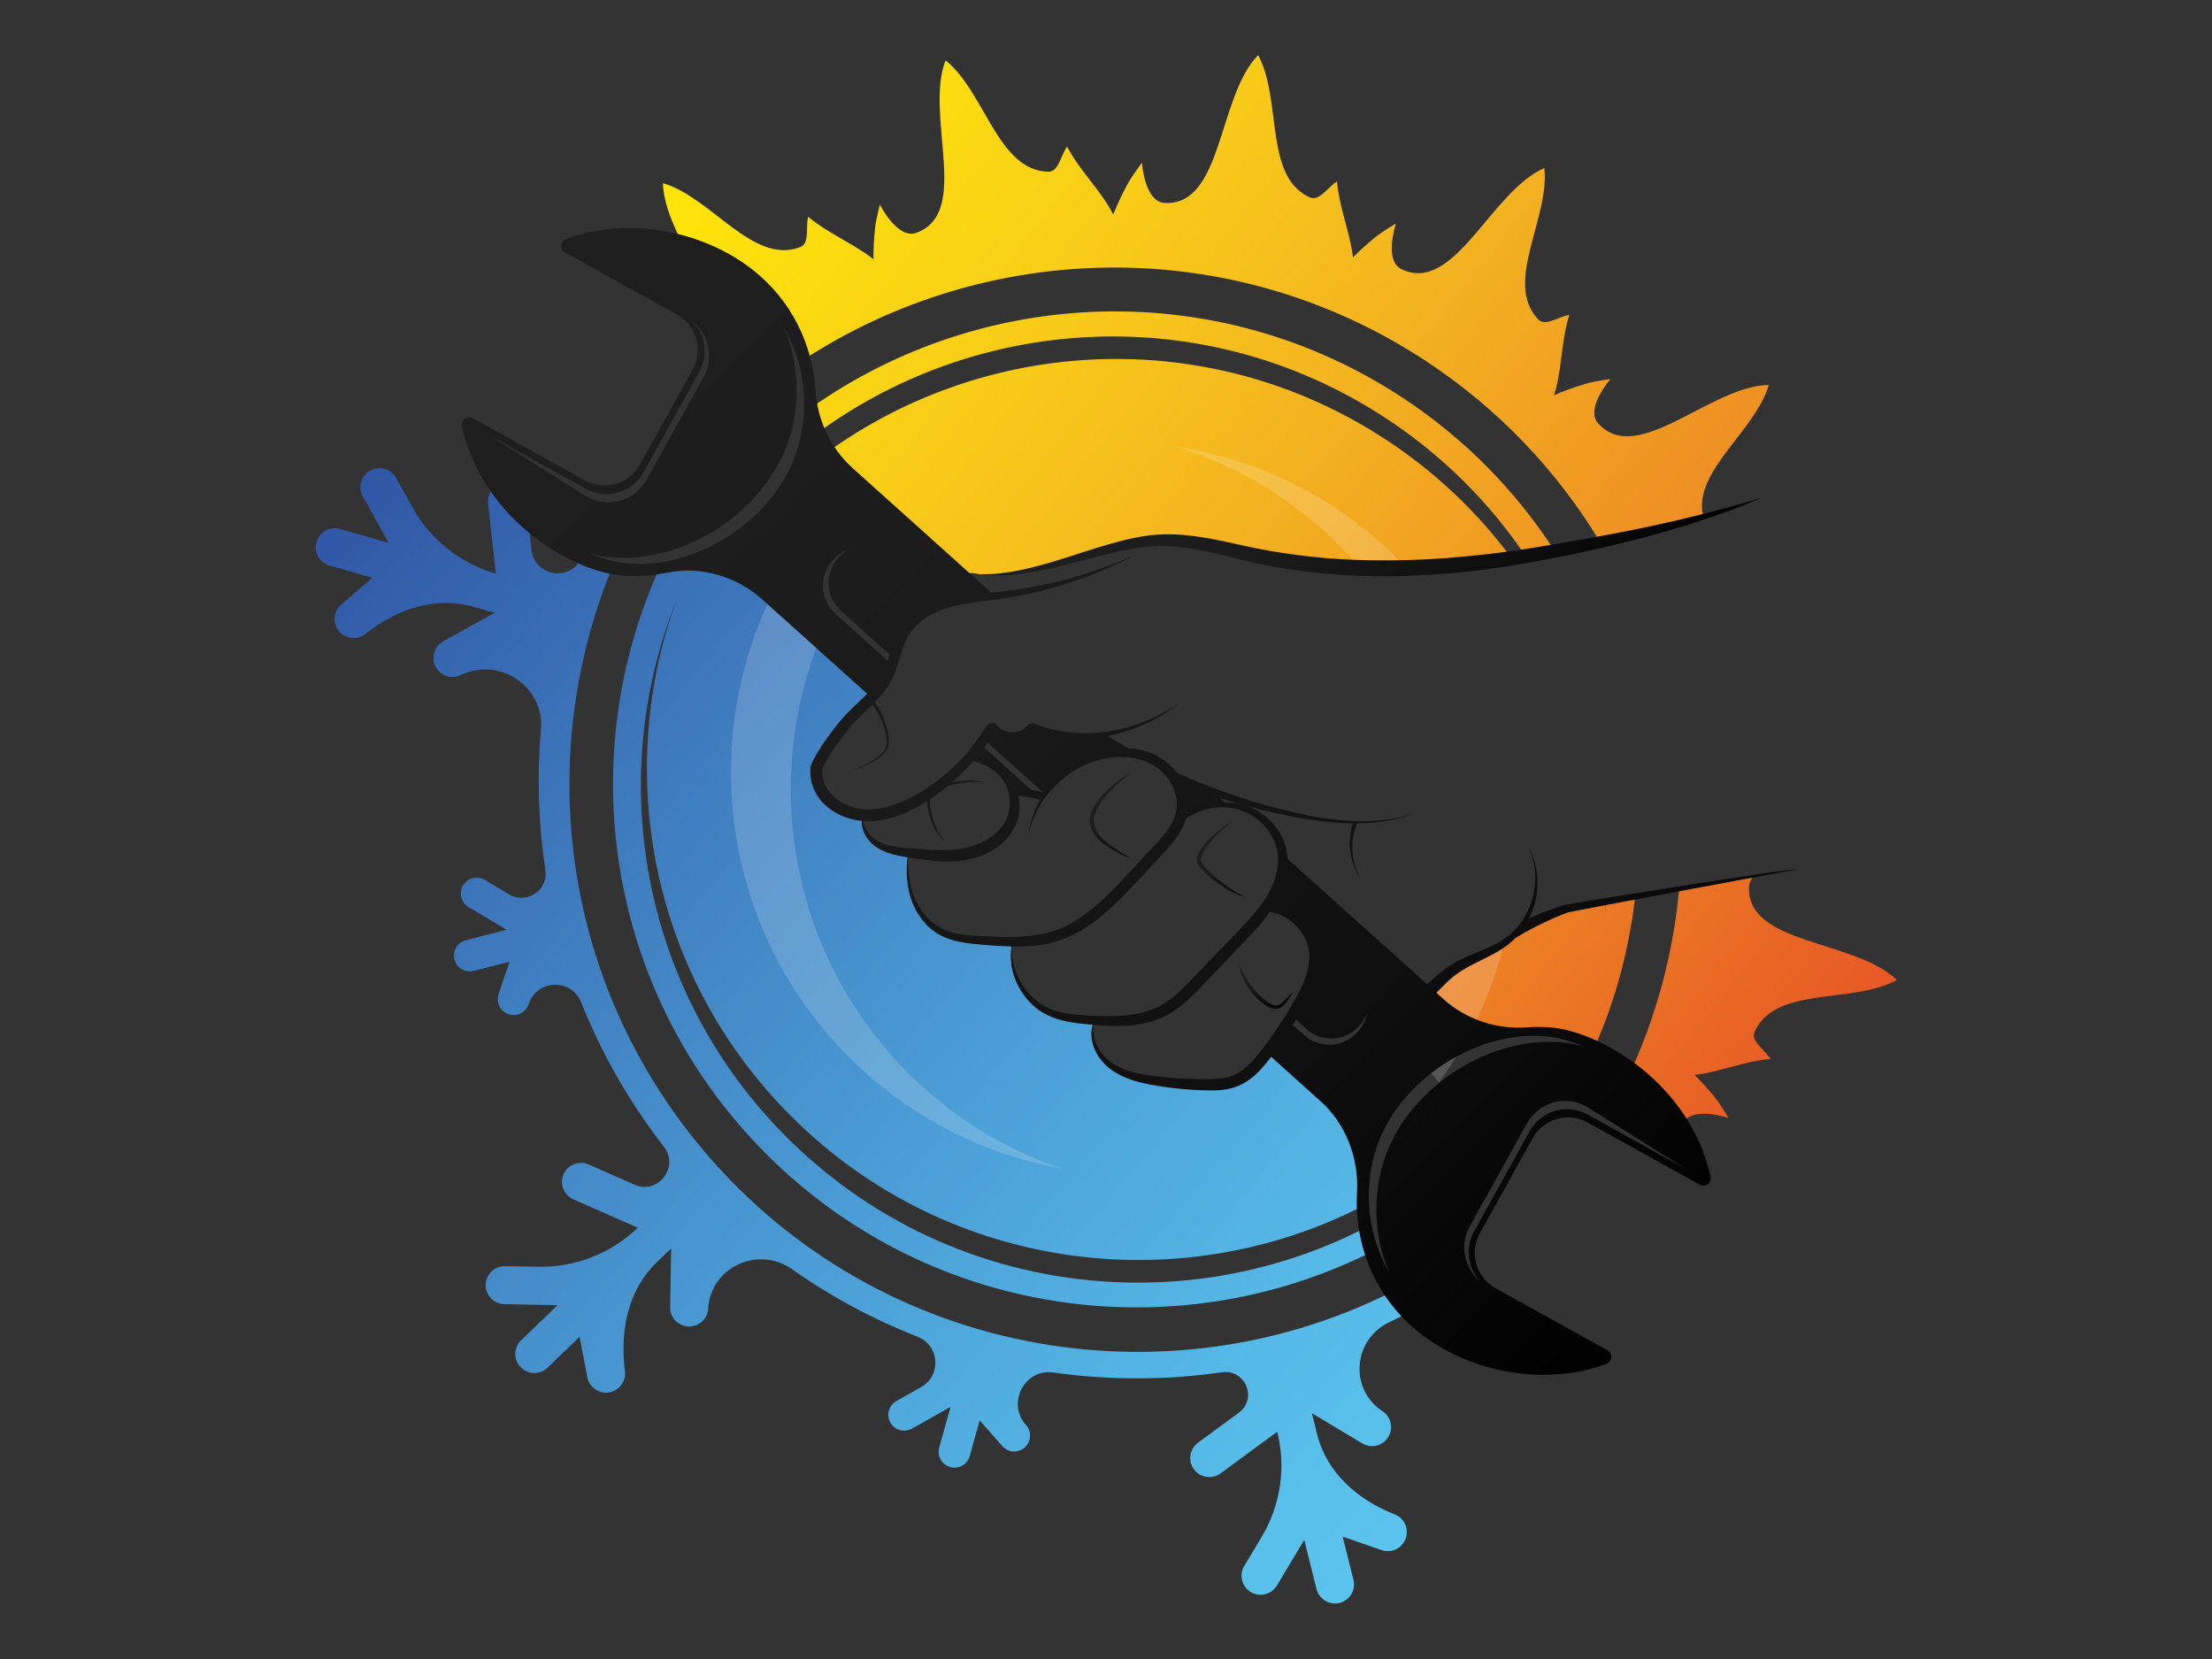 <?xml version="1.0" encoding="utf-8"?>
<!-- Generator: Adobe Illustrator 26.2.1, SVG Export Plug-In . SVG Version: 6.00 Build 0)  -->
<svg version="1.1" id="Layer_1" xmlns="http://www.w3.org/2000/svg" xmlns:xlink="http://www.w3.org/1999/xlink" x="0px" y="0px"
	 viewBox="0 0 800 600" style="enable-background:new 0 0 800 600;" xml:space="preserve">
<rect x="0" y="0" width="800" height="600" fill="#333333" stroke="none"/>
<style type="text/css">
	.st0{fill:url(#SVGID_1_);}
	.st1{fill:url(#SVGID_00000012445169054836030570000004360446000228900760_);}
	.st2{fill:url(#SVGID_00000173131509541101404170000007239655101383946939_);}
	.st3{fill:url(#SVGID_00000032621051099124425870000007384737995132115588_);}
	.st4{fill:url(#SVGID_00000125566221753253567880000017951063548136404870_);}
	.st5{opacity:0.17;fill:#FFFFFF;}
	.st6{fill:url(#SVGID_00000015356181217799136070000005400292294275930047_);}
	.st7{fill:url(#SVGID_00000025400751412075304920000006411414517645149854_);}
	.st8{opacity:0.17;}
	.st9{fill:#FFFFFF;}
	.st10{fill:none;}
	.st11{fill:url(#SVGID_00000138542451800448641320000007591313107884374149_);}
	.st12{fill:url(#SVGID_00000166673904175259803460000016128290169994558873_);}
	.st13{fill:url(#SVGID_00000052079353216088728080000016374154354952167847_);}
	.st14{fill:url(#SVGID_00000163033498270257653170000013348163373802116483_);}
	.st15{fill:url(#SVGID_00000056385400964781805740000001414302838670892221_);}
</style>
<g>
	<g>
		<g>
			
				<linearGradient id="SVGID_1_" gradientUnits="userSpaceOnUse" x1="38.289" y1="139.481" x2="669.195" y2="139.481" gradientTransform="matrix(0.779 0.627 -0.627 0.779 323.135 -163.358)">
				<stop  offset="0" style="stop-color:#FEEA02"/>
				<stop  offset="0.091" style="stop-color:#FDE309"/>
				<stop  offset="0.238" style="stop-color:#F9D215"/>
				<stop  offset="0.424" style="stop-color:#F4B61F"/>
				<stop  offset="0.641" style="stop-color:#EE8F23"/>
				<stop  offset="0.881" style="stop-color:#E85D25"/>
				<stop  offset="1" style="stop-color:#E53825"/>
			</linearGradient>
			<path class="st0" d="M608.63,188c2.21-0.62,4.65-1.33,7.19-1.96c-3.08-15.96,19.03-30.22,23.91-46.83
				c-21.24,0.36-47.51,29.69-61.73,13.91c-4.88-5.42,4.45-16.03,4.45-16.03s-5.34,0.63-9.13,1.77c-3.76,1.13-7.59,2.47-11.31,4.07
				c0.28-0.85,0.55-1.7,0.77-2.55c2.18-8.71,2.05-17.92,4.78-26.48c-3.75,0.53-8.65,4.34-11.26,1.59
				c-12.62-13.28,4.24-36.51,2.23-54.72c-19.46,8.51-32.41,45.69-51.61,36.61c-6.59-3.12-2.06-16.51-2.06-16.51
				s-4.69,2.64-7.74,5.14c-2.68,2.19-5.31,4.58-7.83,7.1c-0.04-0.38-0.06-0.78-0.11-1.16c-1.29-8.89-4.91-17.36-5.64-26.31
				c-3.27,1.92-6.35,7.3-9.81,5.75c-16.72-7.49-9.95-35.38-18.72-51.47c-14.77,15.26-12.63,54.58-33.84,53.47
				C413.9,73,413,58.89,413,58.89s-3.33,4.22-5.21,7.7c-1.89,3.49-3.67,7.19-5.18,11c-0.42-0.84-0.86-1.68-1.33-2.47
				c-4.61-7.7-11.22-14.12-15.34-22.1c-2.28,3.03-3.05,9.18-6.84,9.09c-18.32-0.47-22.82-28.81-37.12-40.28
				c-7.74,19.78,9.39,55.23-10.61,62.38c-6.87,2.45-13.13-10.21-13.13-10.21s-1.45,5.18-1.84,9.11c-0.35,3.49-0.52,7.09-0.51,10.7
				c-0.34-0.27-0.67-0.57-1.01-0.83c-7.2-5.37-15.75-8.8-22.6-14.61c-0.96,3.67,0.67,9.65-2.87,11
				c-17.12,6.54-32.06-17.97-49.64-23.13c0.21,12.12,9.85,25.89,15.15,38.11c3.51,0.92,6.73,3.3,8.96,7.57
				c0.1,0.19,0.19,0.38,0.28,0.57c6.9-3.86,18.26-1.98,21.73,5.87c1.84,4.16,3.35,7.94,4.53,11.84
				c66.58-43.41,155.25-45.98,225.75,0.68c26.06,17.25,46.87,39.43,62.1,64.47C588.43,193.13,598.54,190.81,608.63,188z"/>
			
				<linearGradient id="SVGID_00000165929606017529830190000017287705344178873500_" gradientUnits="userSpaceOnUse" x1="38.291" y1="225.172" x2="669.197" y2="225.172" gradientTransform="matrix(0.779 0.627 -0.627 0.779 323.135 -163.358)">
				<stop  offset="0" style="stop-color:#FEEA02"/>
				<stop  offset="0.091" style="stop-color:#FDE309"/>
				<stop  offset="0.238" style="stop-color:#F9D215"/>
				<stop  offset="0.424" style="stop-color:#F4B61F"/>
				<stop  offset="0.641" style="stop-color:#EE8F23"/>
				<stop  offset="0.881" style="stop-color:#E85D25"/>
				<stop  offset="1" style="stop-color:#E53825"/>
			</linearGradient>
			<path style="fill:url(#SVGID_00000165929606017529830190000017287705344178873500_);" d="M640.32,382.98
				c-1.92-3.27-7.3-6.35-5.75-9.81c7.49-16.72,35.38-9.95,51.47-18.72c-15.27-14.77-54.58-12.63-53.47-33.84
				c0.08-1.5,0.76-2.71,1.76-3.72c-0.18,0.02-0.36,0-0.53,0.02c-0.73,0.34-1.51,0.59-2.34,0.73c-4.85,0.82-7.96,1.46-12.8,2.24
				c-2.54,0.41-4.77,0.38-7.25,0.43c-0.15,0.03-0.47,0.07-1.05,0.14c-0.95,0.16-1.67,0.28-2.23,0.36c-0.26,0.09-0.53,0.14-0.79,0.22
				c-2.13,23.49-8.25,46.85-18.75,69.02c0.89,1.26,1.79,2.51,2.49,3.89c1.84,3.64,2.42,7.29,1.78,11.19
				c5.34,4.55,10.51,9.34,15.75,13.35c-1.76-3.82-2.06-7.81-0.03-12.11c3.12-6.59,16.51-2.06,16.51-2.06s-2.64-4.69-5.14-7.75
				c-2.19-2.68-4.58-5.31-7.1-7.83c0.38-0.04,0.78-0.06,1.16-0.11C622.9,387.33,631.37,383.71,640.32,382.98z"/>
			
				<linearGradient id="SVGID_00000022548931008339280300000015570655003917903272_" gradientUnits="userSpaceOnUse" x1="38.291" y1="196.397" x2="669.192" y2="196.397" gradientTransform="matrix(0.779 0.627 -0.627 0.779 323.135 -163.358)">
				<stop  offset="0" style="stop-color:#FEEA02"/>
				<stop  offset="0.091" style="stop-color:#FDE309"/>
				<stop  offset="0.238" style="stop-color:#F9D215"/>
				<stop  offset="0.424" style="stop-color:#F4B61F"/>
				<stop  offset="0.641" style="stop-color:#EE8F23"/>
				<stop  offset="0.881" style="stop-color:#E85D25"/>
				<stop  offset="1" style="stop-color:#E53825"/>
			</linearGradient>
			<path style="fill:url(#SVGID_00000022548931008339280300000015570655003917903272_);" d="M553.19,199.98
				c1.39-0.22,2.7-0.23,3.94-0.08c1.63-0.35,3.25-0.7,4.88-1.04c-13.74-21.14-31.9-39.9-54.27-54.71
				c-67.26-44.51-152.43-40.55-214.52,3.43c0.11,3.66-0.03,7.33-0.22,10.99c59.34-45.2,143.09-50.43,208.81-6.93
				c20.09,13.3,36.63,29.94,49.41,48.68C551.88,200.2,552.53,200.09,553.19,199.98z"/>
			
				<linearGradient id="SVGID_00000065767406416022294430000015039793629867409288_" gradientUnits="userSpaceOnUse" x1="38.292" y1="212.434" x2="669.192" y2="212.434" gradientTransform="matrix(0.779 0.627 -0.627 0.779 323.135 -163.358)">
				<stop  offset="0" style="stop-color:#FEEA02"/>
				<stop  offset="0.091" style="stop-color:#FDE309"/>
				<stop  offset="0.238" style="stop-color:#F9D215"/>
				<stop  offset="0.424" style="stop-color:#F4B61F"/>
				<stop  offset="0.641" style="stop-color:#EE8F23"/>
				<stop  offset="0.881" style="stop-color:#E85D25"/>
				<stop  offset="1" style="stop-color:#E53825"/>
			</linearGradient>
			<path style="fill:url(#SVGID_00000065767406416022294430000015039793629867409288_);" d="M361.52,207.82
				c1.11-0.3,2.28-0.51,3.59-0.51c0.33,0,0.61,0.07,0.92,0.09c1.32-0.5,2.79-0.81,4.44-0.85c1.56-0.71,3.37-1.12,5.45-1.12
				c0.3,0,0.56,0.07,0.85,0.08c25.03-4.19,47.77-15.91,72.69-5.06c1.43-0.25,2.94-0.34,4.58-0.09c16.55,2.54,33.24,3.25,49.9,4.8
				c14.97,1.39,28.14-1.45,42.23-3.98c-11.93-15.94-26.74-30.14-44.3-41.76c-66.07-43.73-150.56-37.62-209.36,9.21
				c-0.12,3.41-1.12,6.24-2.68,8.51l49.05,39.45c1.24-5.06,5.19-9.35,11.93-9.35c1.37,0,2.59,0.22,3.73,0.54
				c0.38-0.03,0.73-0.11,1.13-0.11c1.01,0,1.95,0.11,2.84,0.29c0.7-0.11,1.4-0.22,2.17-0.22
				C360.98,207.74,361.23,207.81,361.52,207.82z"/>
			
				<linearGradient id="SVGID_00000149356218416799322650000018396987229269966760_" gradientUnits="userSpaceOnUse" x1="38.293" y1="249.226" x2="669.198" y2="249.226" gradientTransform="matrix(0.779 0.627 -0.627 0.779 323.135 -163.358)">
				<stop  offset="0" style="stop-color:#FEEA02"/>
				<stop  offset="0.091" style="stop-color:#FDE309"/>
				<stop  offset="0.238" style="stop-color:#F9D215"/>
				<stop  offset="0.424" style="stop-color:#F4B61F"/>
				<stop  offset="0.641" style="stop-color:#EE8F23"/>
				<stop  offset="0.881" style="stop-color:#E85D25"/>
				<stop  offset="1" style="stop-color:#E53825"/>
			</linearGradient>
			<path style="fill:url(#SVGID_00000149356218416799322650000018396987229269966760_);" d="M588.53,325.25
				c-2.35,0.11-4.89,0.32-7.52,0.63c-0.22,1.64-0.43,3.28-0.69,4.91c0.21-1.63,0.37-3.26,0.53-4.89
				c-11.57,1.38-24.95,4.87-32.61,12.46c-1.88,1.86-3.92,2.89-5.98,3.38c-1.39,1.4-3.17,2.56-5.5,3.26
				c-7.15,2.13-13.05,4.65-17.49,10.68c-0.95,1.3-2.07,2.42-3.29,3.37l20.4,16.41c2.01-0.91,4.19-1.44,6.4-1.47
				c0.51-0.01,0.86,0,1.12,0.01c0.93-0.19,1.88-0.34,2.82-0.49c2.86-0.44,5.73-0.86,8.63-0.84c6.14,0.04,11.27,1.49,16.82,3.94
				c0.28,0.12,0.49,0.31,0.75,0.45c1.42,0.12,2.85,0.41,4.17,0.86c7.47-17.19,12.13-35.07,14.23-53.09
				C590.46,325.05,589.52,325.2,588.53,325.25z"/>
		</g>
		<g>
			<path class="st5" d="M490.69,204.05c4.42,0.34,8.84,0.7,13.25,1.11c1.62,0.15,3.2,0.2,4.78,0.26
				c-4.53-4.79-9.41-9.35-14.69-13.59c-20.62-16.59-44.39-26.53-68.78-30.36c16.74,5.28,32.84,13.57,47.34,25.24
				C479.23,192.04,485.25,197.87,490.69,204.05z"/>
			<path class="st5" d="M536.76,344.99c-7.15,2.13-13.05,4.65-17.49,10.68c-1.57,2.14-3.55,3.86-5.76,4.97
				c-2.77,6.01-5.97,11.89-9.63,17.58c6.53,3,12.37,7.71,16.53,13.3c11.33-15.54,19.15-32.65,23.59-50.33
				c-0.57,0.24-1.15,0.39-1.73,0.53C540.88,343.13,539.1,344.3,536.76,344.99z"/>
		</g>
	</g>
	<g>
		<g>
			
				<linearGradient id="SVGID_00000088109024240505670150000004193569646388705424_" gradientUnits="userSpaceOnUse" x1="24.431" y1="404.794" x2="655.334" y2="404.794" gradientTransform="matrix(0.763 0.646 -0.646 0.763 338.345 -161.402)">
				<stop  offset="0" style="stop-color:#2E4EA1"/>
				<stop  offset="0.171" style="stop-color:#3769B2"/>
				<stop  offset="0.381" style="stop-color:#4387C6"/>
				<stop  offset="0.576" style="stop-color:#4CA2D8"/>
				<stop  offset="0.75" style="stop-color:#55B7E6"/>
				<stop  offset="0.897" style="stop-color:#5BC4EE"/>
				<stop  offset="1" style="stop-color:#5CCBF3"/>
			</linearGradient>
			<path style="fill:url(#SVGID_00000088109024240505670150000004193569646388705424_);" d="M496.67,452.45
				c-1.11-2.82-1.83-5.72-2.31-8.68c-68.82,35.64-155.54,23.82-212.12-34.79c-50.67-52.49-63.02-127.81-37.75-191.48
				c-22.22,61.75-9.3,133.48,39.36,183.88c55.94,57.95,141.71,69.69,209.74,34.44c-0.22-5.32,0-10.79,0.05-16.35
				c0.02-2.14,0.48-3.99,1.24-5.58l-36.87-33.4c-1.52,3.65-4.88,6.54-8.67,8.11c-1.95,0.81-3.78,1.48-5.87,1.84
				c-1.04,0.18-3.09,0.22-4.68,0.45c0.34-0.02,0.33,0.07-0.65,0.32c-1.92,0.49-3.85,0.73-5.75,0.74c-1.36,0.49-2.84,0.82-4.55,0.82
				c-2.23,0-4.13-0.49-5.76-1.3c-1.18,0.03-2.37-0.08-3.51-0.37c-2.07-0.53-4.16-1.25-6.25-1.77c-0.38-0.01-0.75-0.06-1.13-0.06
				c-3.86,0.07-7.15-1.69-9.45-4.37c-2.71-1.41-4.57-3.78-5.56-6.5c-1.29-3.01-1.48-6.5-0.56-9.66c-0.21-0.03-0.42-0.06-0.63-0.08
				c0.09,0.01,0.39-0.05,0.68-0.12c0.02-0.05,0.02-0.1,0.04-0.15c-0.35,0.05-0.85,0.13-1.62,0.27c-3.37,0.6-6.76,0.17-9.58-1.27
				c-0.04,0-0.08,0.01-0.12,0.01c-4.45,0-7.66-1.89-9.72-4.61c-2.29-1.35-3.93-3.39-4.89-5.75c-0.13-0.14-0.3-0.26-0.42-0.41
				c-2.89-2.94-4.07-7.29-3.49-11.4c-0.15-1.56-0.09-3.13,0.26-4.66c-0.86,0-1.72,0.02-2.58-0.01c-1.05-0.04-2.11-0.09-3.16-0.07
				c-0.36,0-0.71,0.02-1.07,0.04c-3.33,0.75-6.55,0.24-9.25-1.22c-0.96,0.21-1.96,0.37-3.07,0.37c-4.87,0-8.26-2.25-10.26-5.38
				c-2.52-1.56-4.22-3.99-5.07-6.73c-1.22-1.73-1.98-3.77-2.29-5.9c-0.03-0.15-0.05-0.29-0.07-0.44c-0.02-0.18-0.07-0.35-0.08-0.53
				c-0.93-2.08-1.32-4.42-1.17-6.72c-0.07-1.17-0.02-2.34,0.19-3.49c0.01-0.61,0.06-1.23,0.16-1.83c-0.4,0.04-0.8,0.08-1.22,0.08
				c-0.6,0-1.15-0.1-1.71-0.15c-0.16-0.01-0.32-0.02-0.48-0.04c-0.53-0.06-1.05-0.13-1.55-0.24c-0.68-0.14-1.31-0.33-1.93-0.54
				c-0.24-0.09-0.48-0.18-0.72-0.28c-0.36-0.15-0.69-0.33-1.03-0.5c-5.18-1.66-7.92-6.37-8.2-11.29c-0.13,0.02-0.25,0.03-0.39,0.03
				c-17.42,0-20.14-22.76-8.23-29.94c0.73-1.32,1.57-2.58,2.6-3.74c3.25-3.64,7.17-6.57,10.65-9.96l-47.34-42.88l-10.05-5.24
				c-6.21-0.66-12.99-0.38-19.66,0.05c-31.8,68.89-20.22,153.11,35.65,210.98C334.01,476.28,424.46,489.02,496.67,452.45z"/>
			
				<linearGradient id="SVGID_00000032645028483282788600000015864786159149556403_" gradientUnits="userSpaceOnUse" x1="24.429" y1="476.202" x2="655.332" y2="476.202" gradientTransform="matrix(0.763 0.646 -0.646 0.763 338.345 -161.402)">
				<stop  offset="0" style="stop-color:#2E4EA1"/>
				<stop  offset="0.171" style="stop-color:#3769B2"/>
				<stop  offset="0.381" style="stop-color:#4387C6"/>
				<stop  offset="0.576" style="stop-color:#4CA2D8"/>
				<stop  offset="0.75" style="stop-color:#55B7E6"/>
				<stop  offset="0.897" style="stop-color:#5BC4EE"/>
				<stop  offset="1" style="stop-color:#5CCBF3"/>
			</linearGradient>
			<path style="fill:url(#SVGID_00000032645028483282788600000015864786159149556403_);" d="M504.45,547.71
				c-13.41-5.28-24.58-14.97-28.08-28.96l-1.91-7.66l18.22,10.93c3.26,1.96,7.49,0.9,9.44-2.36c1.96-3.26,0.9-7.49-2.36-9.44
				l-0.01-0.01c-11.95-8.1-10.28-25.95,2.8-32.07c2.33-1.09,4.62-2.27,6.92-3.46c-2.91-1.52-5-4.27-6.03-7.47
				c-86.22,43.24-193.69,20.97-254.78-58.29c-46.51-60.34-54.22-138.28-27.14-203.99c-0.41,0-0.82,0.01-1.22,0
				c-4.11-0.06-7.39-1.39-9.86-3.46c-3.77,9.01-17.07,7.2-18.2-2.57l-0.03-0.23l-1.99-18.04c-0.42-3.78-3.82-6.5-7.6-6.09
				c-3.78,0.42-6.5,3.82-6.09,7.6l2.79,25.3c-12.84-3.68-23.7-12.3-30.18-23.98l-5.89-10.62c-1.84-3.32-6.03-4.52-9.36-2.68
				c-3.32,1.84-4.52,6.04-2.68,9.36l9.34,16.82l-17.61-5.04c-3.66-1.05-7.47,1.07-8.51,4.72c-1.05,3.65,1.07,7.47,4.72,8.51
				l15.47,4.43l-11.24,9.73c-2.87,2.49-3.19,6.84-0.7,9.71c2.43,2.8,6.61,3.17,9.49,0.89c11.29-8.97,25.26-13.8,39.13-9.83
				l7.58,2.17l-18.58,10.31c-3.32,1.84-4.52,6.03-2.68,9.36c1.84,3.32,6.03,4.52,9.36,2.68l0.01,0c14-6.39,29.96,4.54,28.64,19.87
				c-1.46,16.91-0.94,34.01,1.61,50.93c1.09,7.21-6.79,12.4-13.07,8.69l-0.15-0.09l-8.7-5.15c-2.72-1.61-6.24-0.71-7.85,2.01
				c-1.61,2.72-0.71,6.24,2.01,7.85l13.78,8.16l-14.77,3.79c-3.07,0.79-4.91,3.91-4.13,6.97c0.79,3.07,3.91,4.91,6.97,4.13
				l12.97-3.33l-3.98,11.72c-1.02,3,0.59,6.25,3.58,7.27c3,1.02,6.25-0.59,7.27-3.58l0.07-0.22c3.04-8.86,15.45-9.21,18.93-0.5
				c7.24,18.11,17.05,35.54,29.55,51.75l0.42,0.54c5.64,7.31-2.15,17.34-10.63,13.67l-16.61-7.3c-3.48-1.53-7.54,0.05-9.07,3.53
				c-1.53,3.48,0.05,7.54,3.53,9.07l23.3,10.25c-9.61,9.28-22.51,14.36-35.87,14.12l-12.14-0.21c-3.8-0.07-6.94,2.96-7,6.76
				c-0.07,3.8,2.96,6.94,6.76,7l19.24,0.34l-13.18,12.72c-2.74,2.64-2.81,7-0.17,9.73c2.64,2.74,7,2.81,9.73,0.17l11.58-11.17
				l2.8,14.6c0.72,3.73,4.32,6.18,8.06,5.47c3.58-0.69,5.98-4.03,5.54-7.6c-1.8-14.53,0.96-29.23,11.5-39.4l5.22-5.04l-0.37,21.25
				c-0.07,3.8,2.96,6.94,6.76,7c3.8,0.07,6.94-2.96,7-6.76l0-0.01c1.24-14.91,18.16-22.53,30.4-13.91
				c14.22,10.02,29.47,18.17,45.36,24.4c7.92,3.1,8.7,13.97,1.3,18.16l-0.17,0.1l-8.81,4.97c-2.76,1.55-3.73,5.05-2.18,7.81
				c1.55,2.76,5.05,3.73,7.81,2.18l13.95-7.87l-4.1,14.69c-0.85,3.05,0.93,6.21,3.98,7.06c3.05,0.85,6.21-0.93,7.06-3.98l3.6-12.9
				l8.17,9.3c2.09,2.38,5.71,2.61,8.09,0.53c2.38-2.09,2.62-5.71,0.53-8.09l-0.17-0.19c-6.88-7.9-0.38-20.31,10-18.85
				c20.17,2.83,40.73,2.83,61.03-0.09c8.42-1.21,12.91,9.54,6.08,14.62l-0.16,0.12l-14.62,10.74c-3.06,2.25-3.72,6.56-1.47,9.62
				c2.25,3.06,6.56,3.72,9.62,1.47l20.51-15.07c3.24,12.96,1.2,26.67-5.68,38.13l-6.25,10.42c-1.96,3.26-0.9,7.49,2.36,9.44
				c3.26,1.96,7.49,0.9,9.44-2.36l9.9-16.5l4.44,17.77c0.92,3.69,4.66,5.93,8.35,5.01c3.69-0.92,5.93-4.66,5.01-8.35l-3.9-15.61
				l14.05,4.87c3.59,1.25,7.51-0.66,8.76-4.25C509.64,552.86,507.87,549.05,504.45,547.71z"/>
		</g>
		<g class="st8">
			<path class="st9" d="M337.29,396.21c-50.31-42.6-64.26-112.03-38.94-169.42c-6.42-4.08-11.98-9.46-18.06-14.01
				c-30.15,59.03-17.08,133.09,35.69,177.77c20.2,17.1,43.7,27.65,68,32.09C367.38,416.93,351.5,408.24,337.29,396.21z"/>
		</g>
	</g>
	<g>
		<path class="st10" d="M442.99,290.29c1.6-0.05,3.3,0.04,5.02,0.38c-2.35-0.68-4.67-1.38-6.96-2.13L442.99,290.29z"/>
		<path class="st10" d="M321.76,236.74l-17.67-15.88c-5.52-4.96-5.98-13.46-1.01-18.99l0.18-0.2c1.09-1.21,2.35-2.16,3.72-2.88
			c-2.13,0.73-4.11,1.98-5.72,3.77l-0.18,0.2c-5.02,5.59-4.56,14.19,1.03,19.21l18.91,16.99
			C321.26,238.23,321.52,237.5,321.76,236.74z"/>
		<path class="st10" d="M377.14,286.5l-20.04-18.01c-0.41,0.6-0.78,1.23-1.21,1.82l16.94,15.22c1.14,0.23,2.27,0.48,3.33,0.73
			C376.51,286.36,376.82,286.43,377.14,286.5z"/>
		<path class="st10" d="M344.03,307.38c2.88-0.16,5.78-0.65,8.43-1.59c2.69-0.9,5.21-2.29,7.29-4.06c2.05-1.79,3.71-3.92,4.61-6.3
			c0.88-2.36,1.1-4.92,0.74-7.28c-0.38-2.36-1.26-4.52-2.51-6.25c-1.22-1.67-2.82-3-4.32-3.98c-1.53-0.96-2.99-1.63-4.24-2.06
			c-0.76-0.26-1.43-0.44-2.01-0.57c-0.16,0.19-0.32,0.39-0.48,0.57c-2.26,2.58-4.76,4.94-7.36,7.18c0.87-0.19,1.74-0.37,2.56-0.48
			c0.54-0.07,1.07-0.13,1.59-0.16c0.51-0.04,1.01-0.06,1.49-0.07c0.48-0.01,0.93-0.01,1.37,0c0.43,0.01,0.85,0.04,1.23,0.07
			c0.77,0.06,1.44,0.15,1.99,0.24c0.55,0.08,0.97,0.18,1.26,0.24c0.29,0.07,0.44,0.1,0.44,0.1s-0.16-0.02-0.45-0.05
			c-0.29-0.03-0.73-0.06-1.27-0.09c-0.55-0.03-1.22-0.05-1.98-0.04c-0.76,0.01-1.62,0.05-2.55,0.13c-0.47,0.04-0.95,0.1-1.45,0.17
			c-0.5,0.07-1.01,0.14-1.54,0.24c-1.05,0.19-2.15,0.44-3.28,0.75c-0.35,0.1-0.71,0.24-1.06,0.36c-0.66,0.54-1.28,1.13-1.96,1.65
			c-1.37,1.04-2.83,2.05-4.28,3c0.01,0.26-0.03,0.51,0,0.79c0.1,1.22,0.24,2.41,0.46,3.56c0.11,0.57,0.23,1.13,0.37,1.67
			c0.13,0.54,0.29,1.07,0.45,1.58c0.16,0.51,0.34,0.99,0.52,1.46c0.18,0.47,0.37,0.91,0.57,1.33c0.4,0.84,0.81,1.59,1.22,2.24
			c0.41,0.64,0.79,1.19,1.12,1.63c0.34,0.44,0.61,0.77,0.8,1c0.19,0.23,0.29,0.35,0.29,0.35s-0.12-0.11-0.34-0.3
			c-0.22-0.2-0.53-0.5-0.91-0.91c-0.38-0.41-0.82-0.92-1.28-1.54c-0.47-0.62-0.95-1.35-1.42-2.19c-0.46-0.84-0.91-1.78-1.29-2.81
			c-0.38-1.03-0.73-2.14-0.98-3.32c-0.26-1.17-0.45-2.4-0.57-3.65c-0.01-0.07,0.01-0.16,0-0.23c-0.3,0.19-0.61,0.41-0.91,0.59
			c-2.18,1.35-4.39,2.52-6.73,3.57c-4.66,2.05-9.83,3.39-15.2,3.06c-0.07,0-0.15-0.02-0.22-0.02c0.07,0.51,0.2,1.08,0.41,1.69
			c0.42,1.22,1.25,2.58,2.5,3.81c1.23,1.24,2.97,2.24,5.01,2.92c2.05,0.69,4.43,1.01,7.02,1.28c2.62,0.21,5.38,0.44,8.24,0.67
			C338.23,307.5,341.14,307.54,344.03,307.38z"/>
		<path class="st10" d="M394.41,329.13c2.62-2.08,5.11-4.4,7.57-6.81l1.83-1.83l1.74-1.87l3.57-3.85c2.4-2.55,4.8-5.1,7.19-7.64
			l1.79-1.9l0.22-0.24l0.17-0.19l0.43-0.49l0.83-0.96c1.09-1.28,2.12-2.58,2.99-3.91c0.88-1.33,1.6-2.71,2.09-4.12
			c0.13-0.35,0.24-0.71,0.33-1.06l0.04-0.13c0.01-0.04,0.01-0.04,0.01-0.02l0.01-0.03l0.06-0.31l0.13-0.63
			c0.13-0.81,0.19-1.34,0.18-2.13c0.01-2.93-0.93-5.9-2.53-8.39c-3.15-5.12-8.76-7.98-14.37-8.64c-2.81-0.35-5.62-0.23-8.28,0.22
			c-1.32,0.2-2.67,0.54-3.85,0.89c-0.65,0.22-1.29,0.43-1.93,0.64c-0.59,0.24-1.17,0.48-1.74,0.71c-4.62,2.04-8.46,4.9-11.37,7.88
			c-2.95,2.97-4.99,6.07-6.38,8.76c-1.41,2.69-2.15,4.98-2.66,6.53c-0.41,1.59-0.62,2.44-0.62,2.44s0.14-0.87,0.4-2.49
			c0.38-1.6,0.86-4,2.13-6.84c0.47-1.1,1.05-2.27,1.73-3.48c-0.21-0.05-0.41-0.09-0.62-0.14c-2.27-0.54-4.78-1.13-7.18-1.24
			c0.6,2.75,0.62,5.85-0.38,8.85c-1.02,3.09-2.93,6-5.45,8.19c-2.52,2.21-5.47,3.9-8.62,5c-3.19,1.07-6.46,1.54-9.64,1.67
			c-3.18,0.15-6.27-0.14-9.19-0.47c-2.33-0.26-4.51-0.62-6.65-0.98c-0.01,0.23-0.01,0.45-0.01,0.73c-0.02,1.64,0.05,4.05,0.5,7.04
			c0.47,2.96,1.42,6.62,3.56,10.14c2.13,3.51,5.51,6.99,10.16,8.69c4.66,1.74,10.33,1.74,16.33,2.03c5.96,0.22,12.25,0.28,18.4-1
			C383.49,336.51,389.2,333.3,394.41,329.13z M394.25,295.37c0.64-2.94,2.28-5.3,3.97-7.29c1.7-1.99,3.56-3.56,5.16-4.87
			c1.61-1.3,3.07-2.22,4.08-2.87c1.02-0.64,1.63-0.96,1.63-0.96s-0.53,0.43-1.46,1.18c-0.93,0.74-2.21,1.88-3.71,3.26
			c-1.5,1.38-3.15,3.09-4.71,5.06c-0.78,0.98-1.5,2.06-2.15,3.17c-0.62,1.12-1.13,2.36-1.38,3.56c-0.24,1.23-0.08,2.46,0.37,3.63
			c0.44,1.16,1.12,2.24,1.91,3.17c1.58,1.85,3.57,3.23,5.22,4.4c1.69,1.14,3.12,2.07,4.15,2.69c1.02,0.63,1.61,0.98,1.61,0.98
			s-0.64-0.24-1.74-0.74c-1.09-0.51-2.66-1.2-4.45-2.25c-0.89-0.52-1.85-1.1-2.84-1.79c-0.97-0.66-2.02-1.46-2.91-2.46
			c-0.89-0.99-1.73-2.15-2.25-3.5C394.2,298.42,393.97,296.83,394.25,295.37z"/>
		<path class="st10" d="M233.82,173.54l20.65-37.21c3.77-6.79,2.01-15.14-3.79-19.91c4.47,4.76,5.58,12.04,2.24,18.06l-20.13,36.27
			c-4.14,7.46-13.54,10.14-20.99,6.01l-35.28-19.58l35.75,22.53C219.93,183.95,229.57,181.19,233.82,173.54z"/>
		<path class="st10" d="M281.87,167.18c-11.16,21.42-37.37,36.91-61.8,34.33c-2.1-0.22-4.46-0.71-6.99-1.46
			c4.75,2.04,9.2,3.26,12.84,3.65c23.3,2.47,48.31-12.32,58.96-32.75c8.18-15.7,8.1-35.85-1.22-52.25
			C290.25,134.55,289.42,152.68,281.87,167.18z"/>
		<path class="st10" d="M352.43,274.78c-0.02,0.02-0.03,0.05-0.05,0.07c0.2,0.01,0.45,0.05,0.67,0.07
			C352.85,274.87,352.65,274.8,352.43,274.78z"/>
		<path class="st10" d="M467.33,363.31c2.12-3.71,4.03-7.23,5.14-10.81c1.12-3.56,1.4-7.07,0.59-10.21
			c-0.35-1.47-1.01-2.94-1.77-4.18c-0.74-1.28-1.64-2.39-2.59-3.33c-1.9-1.88-3.94-3.16-5.75-3.91c-1.45-0.6-2.72-0.9-3.71-1.08
			c-1.87,2.68-3.99,5.19-6.2,7.56c-4.14,4.37-8.34,8.8-12.54,13.24c-2.12,2.2-4.24,4.39-6.35,6.58c-2.13,2.19-4.33,4.4-6.78,6.38
			c-2.43,2-5.19,3.72-8.13,4.88c-2.92,1.19-5.95,1.88-8.91,2.24c-5.19,0.67-10.17,0.38-14.85-0.02c-0.19,1.04-0.25,2.58,0.16,4.42
			c0.4,1.9,1.41,4.09,3.07,6.18c1.67,2.09,4.11,3.87,7.13,5.17c3.01,1.3,6.55,2.07,10.37,2.61c3.84,0.51,7.95,0.85,12.18,1.09
			c2.12,0.11,4.27,0.17,6.46,0.18c2.18,0,4.38-0.01,6.45-0.22c1.04-0.12,2.05-0.29,3.01-0.56c0.47-0.12,0.99-0.3,1.37-0.45
			l0.78-0.33l0.62-0.3c1.77-0.92,3.41-2.23,4.92-3.74c1.52-1.5,2.94-3.21,4.3-4.97c1.4-1.81,2.7-3.58,3.99-5.42
			C462.81,370.65,465.22,366.99,467.33,363.31z M455.37,361.79c-1.42-1.3-2.71-2.75-3.72-4.25c-1.02-1.49-1.79-2.99-2.32-4.32
			c-0.54-1.33-0.83-2.49-1.02-3.29c-0.17-0.81-0.24-1.28-0.24-1.28s0.18,0.43,0.5,1.2c0.31,0.76,0.83,1.8,1.5,3.02
			c1.34,2.43,3.51,5.43,6.25,7.85c1.37,1.21,2.81,2.4,4.29,2.81c0.74,0.2,1.45,0.17,2.04-0.13c0.64-0.33,1.19-0.81,1.71-1.27
			c1.01-0.94,1.83-1.79,2.37-2.4c0.55-0.61,0.87-0.96,0.87-0.96s-0.21,0.42-0.65,1.13c-0.45,0.69-1.06,1.71-2,2.81
			c-0.47,0.54-1.01,1.15-1.77,1.63c-0.8,0.53-1.91,0.66-2.87,0.43c-0.97-0.22-1.87-0.64-2.69-1.19
			C456.84,363.02,456.11,362.42,455.37,361.79z"/>
		<path class="st10" d="M491.43,371.14c-4.96,5.52-13.46,5.98-18.99,1.01l-3.8-3.42c-0.37,0.64-0.71,1.28-1.09,1.93l4.12,3.7
			c5.59,5.02,14.19,4.56,19.21-1.03l0.18-0.2c1.83-2.04,2.93-4.48,3.32-7c-0.56,1.73-1.48,3.37-2.77,4.81L491.43,371.14z"/>
		<path class="st10" d="M565.82,377.07c2.1,0.22,4.46,0.71,6.99,1.46c-4.75-2.04-9.2-3.26-12.84-3.64
			c-23.3-2.47-48.31,12.32-58.96,32.75c-8.18,15.7-8.1,35.85,1.22,52.25c-6.59-15.87-5.76-33.99,1.79-48.49
			C515.18,389.98,541.39,374.48,565.82,377.07z"/>
		<path class="st10" d="M409.8,366.91c2.7-0.4,5.38-1.09,7.88-2.19c2.52-1.07,4.83-2.59,7.04-4.4c2.2-1.82,4.28-3.92,6.36-6.1
			c2.09-2.2,4.19-4.41,6.29-6.62c4.22-4.39,8.45-8.77,12.61-13.09c4.03-4.32,7.75-8.72,9.93-13.64c2.2-4.9,3-10.19,1.59-14.87
			c-0.64-2.2-1.81-4.37-3.24-6.15c-1.42-1.81-3.1-3.34-4.91-4.51c-3.61-2.37-7.66-3.39-11.21-3.38c-3.58,0.02-6.7,0.87-9.11,1.9
			c-1.66,0.71-3,1.45-4.07,2.12c-0.07,0.23-0.12,0.46-0.2,0.69c-0.62,1.82-1.5,3.51-2.5,5.06c-1,1.56-2.13,2.99-3.27,4.36
			l-0.87,1.02l-0.43,0.49l-0.26,0.3l-0.22,0.24l-1.78,1.91c-2.37,2.56-4.76,5.12-7.14,7.69l-3.6,3.82l-1.85,1.95l-1.89,1.86
			c-2.53,2.46-5.15,4.86-7.95,7.05c-5.52,4.42-12.1,7.84-18.91,9.06c-4.12,0.79-8.16,0.95-12.05,0.87
			c-0.01,0.18-0.02,0.35-0.04,0.56c-0.03,1.42,0.06,3.51,0.67,6.07c0.63,2.53,1.81,5.54,3.93,8.46c1.02,1.48,2.36,2.86,3.87,4.16
			c1.51,1.29,3.28,2.44,5.27,3.26c3.98,1.73,8.81,2.16,14,2.45C398.92,367.54,404.39,367.72,409.8,366.91z M433.47,308.59
			c0.56-1.23,1.33-2.26,2.09-3.22c1.55-1.9,3.24-3.41,4.7-4.66c1.48-1.25,2.83-2.12,3.78-2.72c0.96-0.59,1.56-0.82,1.56-0.82
			s-0.54,0.35-1.4,1.05c-0.88,0.68-2.04,1.77-3.4,3.09c-1.36,1.32-2.84,2.97-4.25,4.84c-0.69,0.93-1.35,1.95-1.82,3.01
			c-0.23,0.53-0.41,1.08-0.44,1.59c-0.02,0.25-0.01,0.5,0.06,0.7c0.06,0.23,0.13,0.34,0.34,0.65c0.67,1.03,1.46,1.9,2.34,2.78
			c0.88,0.85,1.76,1.7,2.67,2.44c0.9,0.76,1.79,1.48,2.65,2.14c0.86,0.66,1.7,1.25,2.48,1.79c1.58,1.05,2.92,1.89,3.92,2.39
			c0.49,0.26,0.88,0.45,1.16,0.57c0.27,0.13,0.42,0.19,0.42,0.19s-0.15-0.04-0.44-0.12c-0.29-0.08-0.72-0.18-1.24-0.39
			c-1.05-0.39-2.55-0.99-4.23-1.96c-1.67-0.96-3.6-2.14-5.51-3.64c-0.96-0.74-1.92-1.55-2.84-2.44c-0.9-0.87-1.85-1.89-2.58-3
			c-0.15-0.22-0.42-0.65-0.51-1.05c-0.12-0.41-0.12-0.81-0.09-1.19C432.96,309.87,433.2,309.21,433.47,308.59z"/>
		<path class="st10" d="M552.22,406.31l-20.65,37.21c-3.77,6.79-2.01,15.14,3.79,19.91c-4.47-4.76-5.58-12.04-2.24-18.06
			l20.13-36.27c4.14-7.46,13.54-10.14,20.99-6.01l35.28,19.58l-35.75-22.53C566.1,395.9,556.46,398.66,552.22,406.31z"/>
		
			<linearGradient id="SVGID_00000092455285140053970570000003329120583147836339_" gradientUnits="userSpaceOnUse" x1="228.792" y1="62.077" x2="620.662" y2="453.947">
			<stop  offset="0" style="stop-color:#1F1F1F"/>
			<stop  offset="0.36" style="stop-color:#1B1B1B"/>
			<stop  offset="0.717" style="stop-color:#0F0F0F"/>
			<stop  offset="1" style="stop-color:#000000"/>
		</linearGradient>
		<path style="fill:url(#SVGID_00000092455285140053970570000003329120583147836339_);" d="M561.82,371.69
			c-3.22-0.34-6.46-0.38-9.7-0.14c-11.02,0.81-21.89-2.87-30.11-10.25l-2.51-2.26c0.34-0.34,0.68-0.68,1.02-1.03
			c1.67-1.7,3.4-3.44,5.33-4.98c1.93-1.54,4.12-2.84,6.52-4.08c2.39-1.24,4.94-2.42,7.46-3.76c2.5-1.35,5.02-2.89,7.12-4.84
			c0.38-0.31,0.74-0.71,1.11-1.09c0.43-0.26,1.07-0.63,1.87-1.11c0.81-0.5,1.79-1.04,2.91-1.64c1.11-0.62,2.39-1.3,3.82-1.99
			c1.41-0.73,2.98-1.44,4.65-2.18c1.65-0.77,3.45-1.45,5.3-2.2c1.87-0.68,82.97-15.63,83.15-15.69
			c-0.39-0.76-82.16,12.32-84.12,12.89c-1.93,0.65-3.83,1.23-5.57,1.91c-1.76,0.65-3.42,1.29-4.92,1.94
			c-0.78,0.32-1.44,0.63-2.13,0.94c0.88-1.82,1.6-3.67,2.08-5.48c0.66-2.37,0.85-4.69,0.95-6.81c0-2.13-0.13-4.07-0.49-5.76
			c-0.13-0.85-0.34-1.63-0.55-2.34c-0.19-0.72-0.39-1.36-0.64-1.93c-0.23-0.57-0.41-1.09-0.61-1.52c-0.21-0.42-0.4-0.79-0.54-1.08
			c-0.29-0.58-0.45-0.9-0.45-0.9s0.14,0.32,0.39,0.92c0.13,0.3,0.29,0.67,0.47,1.11c0.17,0.44,0.31,0.97,0.5,1.54
			c0.2,0.57,0.37,1.23,0.5,1.94c0.17,0.71,0.32,1.48,0.4,2.33c0.25,1.67,0.25,3.57,0.12,5.63c-0.23,2.04-0.55,4.26-1.33,6.48
			c-0.75,2.22-1.77,4.48-3.17,6.59c-1.43,2.12-3.13,4.03-5.19,5.67c-2.05,1.68-4.43,2.92-6.91,4.06c-2.49,1.13-5.08,2.13-7.65,3.25
			c-2.55,1.11-5.13,2.42-7.4,4.01c-2.28,1.59-4.23,3.33-6.03,4.93c-0.47,0.42-0.9,0.8-1.35,1.19l-50.48-45.37
			c-0.1-1.92-0.41-3.82-1.01-5.53c-1.87-5.54-5.79-9.48-9.96-11.9c-1.15-0.66-2.32-1.2-3.5-1.63c0.08,0.02,0.16,0.05,0.24,0.07
			c7.49,2.02,15.04,3.7,22.22,4.82c5.56,0.86,10.88,1.32,15.7,1.35c-0.04,0.14-0.12,0.39-0.23,0.74c-0.17,0.54-0.41,1.44-0.58,2.44
			c-0.1,0.51-0.17,1.06-0.23,1.65c-0.08,0.58-0.08,1.21-0.12,1.85c-0.02,1.28,0.07,2.65,0.27,3.99c0.22,1.34,0.55,2.66,0.95,3.86
			c0.22,0.59,0.42,1.17,0.66,1.7c0.23,0.53,0.46,1.03,0.71,1.47c0.46,0.9,0.92,1.6,1.25,2.08c0.34,0.48,0.53,0.75,0.53,0.75
			s-0.17-0.29-0.48-0.79c-0.3-0.5-0.71-1.23-1.1-2.15c-0.21-0.45-0.4-0.96-0.6-1.49c-0.21-0.53-0.36-1.12-0.54-1.71
			c-0.32-1.2-0.55-2.51-0.67-3.82c-0.1-1.31-0.1-2.63,0-3.85c0.07-0.61,0.12-1.2,0.23-1.75c0.1-0.55,0.19-1.07,0.32-1.54
			c0.23-0.96,0.48-1.67,0.69-2.24c0.14-0.37,0.41-0.9,0.57-1.22c0.82-0.01,1.66-0.01,2.44-0.05c2.9-0.1,5.55-0.44,7.88-0.78
			c2.33-0.39,4.33-0.84,5.96-1.29c1.63-0.45,2.89-0.85,3.74-1.17c0.85-0.3,1.31-0.46,1.31-0.46s-0.46,0.14-1.32,0.41
			c-0.86,0.29-2.13,0.65-3.77,1.04c-1.64,0.38-3.65,0.76-5.97,1.07c-2.33,0.26-4.96,0.51-7.84,0.5c-5.76,0.08-12.47-0.6-19.54-1.95
			c-7.06-1.35-14.52-3.3-21.85-5.55c-3.66-1.16-7.3-2.36-10.84-3.67c-3.55-1.28-6.99-2.67-10.31-4.06
			c-1.83-0.77-3.59-1.56-5.32-2.34c-1.89-2.52-4.29-4.63-7.01-6.01c-3.04-1.62-6.31-2.44-9.48-2.74c-0.29-0.02-0.58-0.02-0.86-0.04
			c-0.65-0.37-1.29-0.73-1.89-1.08c-2.04-1.14-3.74-2.22-5.17-3.06c-0.2-0.12-0.37-0.23-0.55-0.34c0.12-0.02,0.23-0.04,0.35-0.06
			c1.17-0.25,2.33-0.49,3.48-0.81c1.15-0.29,2.29-0.64,3.42-1c2.26-0.73,4.47-1.61,6.61-2.6c2.15-0.99,4.24-2.1,6.24-3.35
			c2-1.25,3.95-2.59,5.74-4.11c-1.89,1.4-3.91,2.6-5.97,3.71c-2.07,1.1-4.19,2.09-6.35,2.96c-2.16,0.87-4.37,1.62-6.62,2.23
			c-1.12,0.3-2.25,0.59-3.39,0.82c-1.13,0.25-2.28,0.43-3.42,0.62c-1.15,0.15-2.3,0.31-3.45,0.39c-1.15,0.12-2.31,0.13-3.46,0.18
			c-1.15,0-2.31,0.01-3.46-0.06c-1.15-0.03-2.3-0.17-3.44-0.26c-1.14-0.15-2.28-0.27-3.41-0.49c-1.13-0.2-2.26-0.42-3.37-0.71
			c-1.12-0.24-2.22-0.59-3.32-0.91c-0.6-0.18-1.82-0.6-2.8-0.94c-0.83-0.29-1.74-0.04-2.33,0.61c-0.58,0.64-1.39,1.39-2.31,1.79
			c-1.05,0.46-2.22,0.66-3.39,0.64c-1.16-0.03-2.3-0.34-3.33-0.8c-0.65-0.29-1.31-0.91-1.9-1.6c-1.04-1.21-2.93-1.14-3.83,0.18
			c-2.24,3.28-5.88,8.48-8.01,10.79c-3.21,3.52-6.76,6.73-10.6,9.54c-1.96,1.42-3.82,2.68-5.96,3.94c-2,1.19-4.13,2.28-6.26,3.19
			c-4.28,1.8-8.85,2.94-13.28,2.63c-4.39-0.27-8.79-2.11-11.78-5.12c-1.49-1.51-2.57-3.33-3.13-5.32c-0.28-0.98-0.44-2.08-0.47-3.05
			c-0.02-0.21,0-0.59,0-0.87l0-0.16c0.01-0.02,0.02-0.06,0.03-0.1c0.11-0.35,0.35-0.88,0.6-1.36c2.14-4.05,4.98-8.08,7.9-11.81
			c1.48-1.88,3-3.61,4.7-5.28c1.56-1.55,3.22-3.09,4.85-4.71c0.56,0.71,1.27,1.69,1.99,2.95c0.81,1.43,1.62,3.19,2.26,5.15
			c0.32,0.98,0.6,2.01,0.8,3.08c0.19,1.05,0.33,2.17,0.19,3.19c-0.2,1.06-0.73,1.96-1.41,2.8c-0.69,0.82-1.51,1.52-2.34,2.14
			c-1.68,1.23-3.43,2.13-4.95,2.82c-3.06,1.38-5.28,1.81-5.28,1.81s2.24-0.33,5.37-1.6c1.56-0.63,3.36-1.46,5.13-2.65
			c0.87-0.61,1.75-1.29,2.52-2.13c0.75-0.84,1.42-1.9,1.68-3.05c0.21-1.2,0.09-2.35-0.06-3.46c-0.16-1.12-0.4-2.2-0.7-3.22
			c-0.58-2.06-1.35-3.91-2.14-5.44c-0.74-1.42-1.48-2.54-2.09-3.36c1.57-1.62,3.08-3.36,4.4-5.3c0.37-0.54,0.75-1.16,1.07-1.71
			l0.44-0.8l0.25-0.46l0.21-0.45c0.57-1.19,1.05-2.4,1.45-3.6c1.63-4.79,2.56-9.5,5.17-13.06c2.58-3.61,6.57-6.22,10.89-7.9
			c4.34-1.69,9.1-2.45,13.9-3.08c4.81-0.6,9.74-1.21,14.57-2.16c4.84-0.91,9.62-2.11,14.33-3.51c4.71-1.4,9.34-3.04,13.88-4.88
			c4.55-1.82,8.98-3.94,13.3-6.22c-4.46,2-9.02,3.75-13.62,5.37c-4.6,1.6-9.27,2.98-14,4.13c-4.72,1.15-9.5,2.06-14.29,2.81
			c-3.29,0.52-6.6,0.87-9.92,1.18l-50.06-44.99c-8.09-7.27-12.79-17.47-13.48-28.32c-1.03-16.18-8.46-32.33-22.9-43.59
			c-18.64-14.53-45.95-19-67.23-10.98c-2.18,0.82-2.43,3.79-0.4,4.92l40.44,22.45c7.07,3.92,9.61,12.83,5.69,19.9l-19.08,34.37
			c-3.92,7.07-12.83,9.61-19.9,5.69l-40.5-22.48c-2.03-1.12-4.48,0.67-3.97,2.93c7.77,34.33,40.09,52.06,56.85,53.84
			c5.75,0.61,11.58,0.25,17.32-0.92c12.36-2.52,25.18,1.34,34.56,9.77l37.83,34c-0.24,0.24-0.46,0.5-0.71,0.74l-5.28,5.07
			c-1.79,1.74-3.52,3.67-5.06,5.63c-3.1,3.95-5.96,7.92-8.42,12.49c-0.3,0.6-0.6,1.18-0.87,1.99c-0.07,0.2-0.14,0.44-0.19,0.76
			l-0.04,0.29l-0.01,0.26l0,0.23c0,0.33-0.02,0.57,0,0.96c0.04,1.48,0.23,2.81,0.62,4.18c0.77,2.71,2.28,5.21,4.24,7.16
			c3.77,3.72,8.73,5.75,13.81,6.23c-0.05,0.56-0.04,1.21,0.09,1.95c0.23,1.4,0.85,3.08,2.09,4.68c0.61,0.8,1.36,1.59,2.27,2.3
			c0.89,0.7,1.93,1.3,3.06,1.83c2.25,1.06,4.83,1.71,7.49,2.17c0.5,0.08,1.02,0.17,1.52,0.25c-0.03,0.23-0.05,0.47-0.08,0.74
			c-0.15,1.64-0.37,4.06-0.1,7.16c0.28,3.09,0.96,6.86,2.99,10.82c1.02,1.95,2.33,3.94,4.09,5.74c1.72,1.79,4.01,3.4,6.54,4.47
			c2.56,1.1,5.38,1.73,8.25,2.13c2.89,0.4,5.8,0.58,8.82,0.82c2.3,0.16,4.67,0.32,7.11,0.37c-0.03,0.17-0.06,0.33-0.09,0.53
			c-0.17,1.43-0.36,3.57,0.06,6.26c0.42,2.67,1.35,5.94,3.4,9.21c2.02,3.24,5.08,6.62,9.47,8.75c4.35,2.2,9.57,2.94,14.79,3.41
			c0.58,0.05,1.16,0.1,1.74,0.15c-0.33,1.04-0.65,2.59-0.44,4.58c0.19,2.06,0.97,4.56,2.58,7.01c1.59,2.47,4.19,4.79,7.39,6.43
			c3.2,1.69,6.96,2.81,10.91,3.55c3.94,0.74,8.11,1.36,12.46,1.71c2.17,0.18,4.39,0.32,6.63,0.4c2.24,0.08,4.53,0.15,6.96-0.09
			c1.21-0.12,2.44-0.31,3.67-0.64c0.63-0.17,1.19-0.34,1.88-0.6l0.8-0.32l0.93-0.43c2.31-1.17,4.3-2.75,6.04-4.46
			c1.73-1.74,3.22-3.59,4.64-5.46c0.02-0.03,0.05-0.06,0.07-0.1l17.71,15.92c9.37,8.42,14.03,20.71,13.33,33.29
			c-1.03,18.5,6.31,37.94,22.93,50.89c18.64,14.53,45.95,19,67.23,10.98c2.18-0.82,2.43-3.79,0.4-4.92l-40.44-22.45
			c-7.07-3.92-9.61-12.83-5.69-19.89l19.08-34.37c3.92-7.07,12.83-9.61,19.9-5.69l40.5,22.48c2.03,1.12,4.48-0.67,3.97-2.93
			C610.9,391.2,578.58,373.47,561.82,371.69z M176.53,157.18l35.28,19.58c7.46,4.14,16.85,1.45,20.99-6.01l20.13-36.27
			c3.34-6.02,2.23-13.3-2.24-18.06c5.79,4.76,7.55,13.11,3.79,19.91l-20.65,37.21c-4.25,7.65-13.89,10.41-21.54,6.16L176.53,157.18z
			 M284.88,170.94c-10.65,20.43-35.66,35.22-58.96,32.75c-3.64-0.39-8.09-1.6-12.84-3.65c2.53,0.75,4.89,1.24,6.99,1.46
			c24.42,2.59,50.64-12.91,61.8-34.33c7.56-14.5,8.38-32.62,1.79-48.49C292.98,135.09,293.06,155.24,284.88,170.94z M301.08,202.76
			l0.18-0.2c1.61-1.79,3.59-3.05,5.72-3.77c-1.36,0.72-2.63,1.67-3.72,2.88l-0.18,0.2c-4.96,5.52-4.51,14.02,1.01,18.99l17.67,15.88
			c-0.24,0.76-0.5,1.49-0.75,2.23l-18.91-16.99C296.52,216.95,296.06,208.35,301.08,202.76z M448.01,290.68
			c-1.72-0.35-3.41-0.43-5.02-0.38l-1.95-1.75C443.34,289.29,445.66,290,448.01,290.68z M352.43,274.78
			c0.22,0.03,0.41,0.09,0.62,0.13c-0.22-0.02-0.48-0.06-0.67-0.07C352.4,274.82,352.42,274.8,352.43,274.78z M372.84,285.54
			l-16.94-15.22c0.42-0.59,0.8-1.22,1.21-1.82l20.04,18.01c-0.32-0.08-0.64-0.15-0.97-0.23
			C375.11,286.02,373.98,285.77,372.84,285.54z M327.15,306.63c-2.58-0.26-4.96-0.59-7.02-1.28c-2.04-0.68-3.77-1.68-5.01-2.92
			c-1.25-1.24-2.08-2.6-2.5-3.81c-0.21-0.61-0.34-1.18-0.41-1.69c0.07,0.01,0.15,0.02,0.22,0.02c5.37,0.34,10.54-1.01,15.2-3.06
			c2.34-1.05,4.55-2.22,6.73-3.57c0.3-0.18,0.61-0.4,0.91-0.59c0.01,0.07-0.01,0.16,0,0.23c0.12,1.25,0.31,2.48,0.57,3.65
			c0.25,1.17,0.59,2.29,0.98,3.32c0.38,1.03,0.83,1.97,1.29,2.81c0.46,0.84,0.95,1.57,1.42,2.19c0.46,0.62,0.91,1.13,1.28,1.54
			c0.38,0.41,0.7,0.71,0.91,0.91c0.22,0.2,0.34,0.3,0.34,0.3s-0.1-0.12-0.29-0.35c-0.19-0.22-0.46-0.56-0.8-1
			c-0.33-0.44-0.71-0.98-1.12-1.63c-0.4-0.64-0.82-1.4-1.22-2.24c-0.2-0.42-0.39-0.87-0.57-1.33c-0.18-0.47-0.36-0.95-0.52-1.46
			c-0.16-0.51-0.31-1.03-0.45-1.58c-0.13-0.54-0.26-1.1-0.37-1.67c-0.22-1.14-0.36-2.34-0.46-3.56c-0.02-0.27,0.01-0.52,0-0.79
			c1.46-0.96,2.92-1.97,4.28-3c0.68-0.52,1.3-1.11,1.96-1.65c0.35-0.11,0.71-0.26,1.06-0.36c1.12-0.31,2.22-0.56,3.28-0.75
			c0.53-0.1,1.04-0.17,1.54-0.24c0.5-0.07,0.98-0.12,1.45-0.17c0.93-0.08,1.79-0.12,2.55-0.13c0.76-0.01,1.43,0.01,1.98,0.04
			c0.55,0.03,0.98,0.07,1.27,0.09c0.29,0.03,0.45,0.05,0.45,0.05s-0.15-0.04-0.44-0.1c-0.29-0.06-0.71-0.16-1.26-0.24
			c-0.55-0.09-1.22-0.18-1.99-0.24c-0.39-0.03-0.8-0.05-1.23-0.07c-0.43-0.01-0.89-0.01-1.37,0c-0.48,0.01-0.97,0.03-1.49,0.07
			c-0.51,0.04-1.04,0.09-1.59,0.16c-0.82,0.11-1.69,0.29-2.56,0.48c2.6-2.25,5.1-4.6,7.36-7.18c0.16-0.19,0.32-0.39,0.48-0.57
			c0.58,0.13,1.25,0.32,2.01,0.57c1.25,0.43,2.71,1.11,4.24,2.06c1.5,0.98,3.1,2.3,4.32,3.98c1.24,1.73,2.13,3.89,2.51,6.25
			c0.36,2.36,0.14,4.93-0.74,7.28c-0.9,2.38-2.55,4.51-4.61,6.3c-2.08,1.77-4.6,3.16-7.29,4.06c-2.65,0.94-5.55,1.43-8.43,1.59
			c-2.89,0.15-5.79,0.12-8.63-0.09C332.54,307.06,329.78,306.84,327.15,306.63z M358.94,338.74c-6.01-0.29-11.67-0.29-16.33-2.03
			c-4.65-1.7-8.03-5.18-10.16-8.69c-2.14-3.52-3.09-7.18-3.56-10.14c-0.45-3-0.52-5.41-0.5-7.04c0-0.27,0.01-0.5,0.01-0.73
			c2.14,0.36,4.32,0.72,6.65,0.98c2.92,0.33,6.01,0.62,9.19,0.47c3.18-0.13,6.45-0.6,9.64-1.67c3.15-1.1,6.11-2.8,8.62-5
			c2.53-2.2,4.43-5.11,5.45-8.19c0.99-3,0.98-6.1,0.38-8.85c2.39,0.11,4.9,0.7,7.18,1.24c0.21,0.05,0.41,0.1,0.62,0.14
			c-0.68,1.21-1.26,2.38-1.73,3.48c-1.27,2.84-1.75,5.24-2.13,6.84c-0.26,1.63-0.4,2.49-0.4,2.49s0.22-0.85,0.62-2.44
			c0.51-1.56,1.25-3.84,2.66-6.53c1.39-2.69,3.43-5.79,6.38-8.76c2.91-2.98,6.75-5.84,11.37-7.88c0.57-0.24,1.16-0.47,1.74-0.71
			c0.64-0.21,1.28-0.42,1.93-0.64c1.19-0.35,2.53-0.69,3.85-0.89c2.67-0.44,5.47-0.57,8.28-0.22c5.61,0.66,11.22,3.53,14.37,8.64
			c1.6,2.49,2.54,5.46,2.53,8.39c0,0.79-0.06,1.32-0.18,2.13l-0.13,0.63l-0.06,0.31l-0.01,0.03c0-0.02,0-0.03-0.01,0.02l-0.04,0.13
			c-0.1,0.36-0.2,0.71-0.33,1.06c-0.49,1.41-1.21,2.79-2.09,4.12c-0.87,1.34-1.9,2.63-2.99,3.91l-0.83,0.96l-0.43,0.49l-0.17,0.19
			l-0.22,0.24l-1.79,1.9c-2.39,2.54-4.79,5.09-7.19,7.64l-3.57,3.85l-1.74,1.87l-1.83,1.83c-2.45,2.42-4.95,4.74-7.57,6.81
			c-5.22,4.17-10.92,7.39-17.08,8.61C371.18,339.02,364.9,338.95,358.94,338.74z M393.73,367.27c-5.19-0.28-10.02-0.71-14-2.45
			c-1.99-0.82-3.76-1.97-5.27-3.26c-1.51-1.29-2.84-2.68-3.87-4.16c-2.12-2.92-3.3-5.92-3.93-8.46c-0.61-2.55-0.7-4.65-0.67-6.07
			c0.01-0.21,0.02-0.38,0.04-0.56c3.89,0.08,7.93-0.08,12.05-0.87c6.81-1.21,13.39-4.64,18.91-9.06c2.8-2.19,5.42-4.59,7.95-7.05
			l1.89-1.86l1.85-1.95l3.6-3.82c2.38-2.57,4.77-5.13,7.14-7.69l1.78-1.91l0.22-0.24l0.26-0.3l0.43-0.49l0.87-1.02
			c1.14-1.37,2.27-2.8,3.27-4.36c1-1.55,1.89-3.24,2.5-5.06c0.08-0.22,0.13-0.46,0.2-0.69c1.07-0.66,2.41-1.4,4.07-2.12
			c2.41-1.03,5.53-1.88,9.11-1.9c3.55-0.02,7.6,1,11.21,3.38c1.81,1.17,3.49,2.71,4.91,4.51c1.43,1.78,2.59,3.95,3.24,6.15
			c1.41,4.69,0.61,9.97-1.59,14.87c-2.18,4.93-5.91,9.33-9.93,13.64c-4.16,4.32-8.38,8.7-12.61,13.09c-2.1,2.21-4.2,4.42-6.29,6.62
			c-2.08,2.18-4.15,4.28-6.36,6.1c-2.21,1.82-4.52,3.33-7.04,4.4c-2.51,1.1-5.18,1.78-7.88,2.19
			C404.39,367.72,398.92,367.54,393.73,367.27z M452,384.7c-1.51,1.51-3.15,2.82-4.92,3.74l-0.62,0.3l-0.78,0.33
			c-0.38,0.15-0.91,0.33-1.37,0.45c-0.96,0.27-1.98,0.44-3.01,0.56c-2.07,0.22-4.27,0.22-6.45,0.22c-2.18-0.01-4.34-0.07-6.46-0.18
			c-4.23-0.24-8.34-0.57-12.18-1.09c-3.82-0.54-7.35-1.3-10.37-2.61c-3.02-1.3-5.47-3.08-7.13-5.17c-1.65-2.09-2.66-4.28-3.07-6.18
			c-0.4-1.85-0.34-3.39-0.16-4.42c4.67,0.4,9.65,0.69,14.85,0.02c2.96-0.37,5.99-1.05,8.91-2.24c2.94-1.15,5.7-2.88,8.13-4.88
			c2.45-1.99,4.65-4.19,6.78-6.38c2.11-2.19,4.23-4.38,6.35-6.58c4.2-4.44,8.41-8.87,12.54-13.24c2.21-2.37,4.33-4.88,6.2-7.56
			c0.99,0.18,2.26,0.48,3.71,1.08c1.81,0.75,3.85,2.03,5.75,3.91c0.95,0.94,1.85,2.05,2.59,3.33c0.76,1.24,1.43,2.71,1.77,4.18
			c0.81,3.14,0.53,6.65-0.59,10.21c-1.11,3.58-3.02,7.11-5.14,10.81c-2.11,3.68-4.53,7.34-7.05,11c-1.28,1.83-2.59,3.61-3.99,5.42
			C454.94,381.49,453.52,383.2,452,384.7z M491.07,373.13l-0.18,0.2c-5.02,5.59-13.62,6.05-19.21,1.03l-4.12-3.7
			c0.38-0.64,0.72-1.28,1.09-1.93l3.8,3.42c5.52,4.96,14.02,4.51,18.99-1.01l0.18-0.2c1.29-1.44,2.21-3.08,2.77-4.81
			C494,368.65,492.9,371.09,491.07,373.13z M504.02,411.4c-7.56,14.5-8.38,32.62-1.79,48.49c-9.32-16.4-9.4-36.55-1.22-52.25
			c10.65-20.43,35.66-35.22,58.96-32.75c3.64,0.39,8.09,1.6,12.84,3.64c-2.53-0.75-4.89-1.24-6.99-1.46
			C541.39,374.48,515.18,389.98,504.02,411.4z M574.23,403.09c-7.46-4.14-16.85-1.45-20.99,6.01l-20.13,36.27
			c-3.34,6.02-2.23,13.3,2.24,18.06c-5.79-4.76-7.55-13.11-3.79-19.91l20.65-37.21c4.25-7.65,13.89-10.41,21.54-6.16l35.75,22.53
			L574.23,403.09z"/>
		
			<linearGradient id="SVGID_00000029023647753354544490000008877922880514499721_" gradientUnits="userSpaceOnUse" x1="430.888" y1="129.681" x2="559.097" y2="257.89">
			<stop  offset="0" style="stop-color:#1F1F1F"/>
			<stop  offset="0.36" style="stop-color:#1B1B1B"/>
			<stop  offset="0.717" style="stop-color:#0F0F0F"/>
			<stop  offset="1" style="stop-color:#000000"/>
		</linearGradient>
		<path style="fill:url(#SVGID_00000029023647753354544490000008877922880514499721_);" d="M356.2,207.97
			c2.13,0.16,5.28,0.3,9.28-0.04c3.99-0.34,8.82-1.05,14.25-2.3c5.43-1.23,11.5-2.85,18.06-4.56c6.57-1.65,13.7-3.38,21.26-3.62
			c3.69-0.1,7.61,0.26,11.54,0.88c3.95,0.65,7.96,1.57,12.08,2.55c4.12,0.98,8.32,2.08,12.7,2.98c2.14,0.46,4.3,0.91,6.54,1.29
			c2.23,0.42,4.46,0.78,6.7,1.08c8.97,1.26,18.16,1.97,27.35,2.15c9.19,0.17,18.37-0.23,27.37-0.96c9-0.7,17.79-1.91,26.26-3.35
			c58.07-9.88,87.42-24.11,87.42-24.11s-24.53,8.17-64.12,14.99c-7.68,1.32-15.69,2.82-24.11,4.06c-8.37,1.21-17.06,2.16-25.9,2.84
			c-8.84,0.67-17.84,0.92-26.83,0.78c-8.99-0.1-17.96-0.73-26.71-1.89c-2.19-0.29-4.37-0.57-6.51-0.93
			c-2.13-0.31-4.3-0.71-6.46-1.12c-4.23-0.77-8.44-1.76-12.62-2.66c-8.36-1.83-16.77-3.21-24.97-2.69
			c-4.01,0.24-7.89,0.98-11.51,1.84c-3.63,0.87-7.08,1.88-10.35,2.88c-6.55,2-12.43,4.06-17.73,5.57
			c-5.29,1.52-9.96,2.64-13.87,3.24c-3.9,0.61-7.02,0.8-9.14,0.82c-1.06,0.02-1.88-0.01-2.43-0.04c-0.55-0.02-0.83-0.03-0.83-0.03
			s0.28,0.04,0.83,0.1C354.33,207.8,355.14,207.9,356.2,207.97z"/>
		
			<linearGradient id="SVGID_00000056419993584200213820000012898599330093768340_" gradientUnits="userSpaceOnUse" x1="398.943" y1="287.236" x2="415.553" y2="303.846">
			<stop  offset="0" style="stop-color:#1F1F1F"/>
			<stop  offset="0.36" style="stop-color:#1B1B1B"/>
			<stop  offset="0.717" style="stop-color:#0F0F0F"/>
			<stop  offset="1" style="stop-color:#000000"/>
		</linearGradient>
		<path style="fill:url(#SVGID_00000056419993584200213820000012898599330093768340_);" d="M396.99,303.25
			c0.89,1,1.94,1.8,2.91,2.46c0.99,0.68,1.94,1.27,2.84,1.79c1.79,1.04,3.36,1.74,4.45,2.25c1.1,0.49,1.74,0.74,1.74,0.74
			s-0.58-0.36-1.61-0.98c-1.03-0.61-2.46-1.55-4.15-2.69c-1.66-1.16-3.65-2.54-5.22-4.4c-0.79-0.93-1.47-2.01-1.91-3.17
			c-0.45-1.17-0.61-2.4-0.37-3.63c0.25-1.2,0.76-2.43,1.38-3.56c0.65-1.12,1.37-2.19,2.15-3.17c1.56-1.97,3.21-3.68,4.71-5.06
			c1.5-1.38,2.78-2.51,3.71-3.26c0.93-0.75,1.46-1.18,1.46-1.18s-0.61,0.31-1.63,0.96c-1.01,0.65-2.47,1.57-4.08,2.87
			c-1.6,1.3-3.46,2.87-5.16,4.87c-1.69,1.99-3.33,4.36-3.97,7.29c-0.28,1.46-0.05,3.05,0.49,4.37
			C395.26,301.1,396.1,302.26,396.99,303.25z"/>
		
			<linearGradient id="SVGID_00000115509408487538794630000004583906370782404998_" gradientUnits="userSpaceOnUse" x1="437.522" y1="303.21" x2="454.528" y2="320.215">
			<stop  offset="0" style="stop-color:#1F1F1F"/>
			<stop  offset="0.36" style="stop-color:#1B1B1B"/>
			<stop  offset="0.717" style="stop-color:#0F0F0F"/>
			<stop  offset="1" style="stop-color:#000000"/>
		</linearGradient>
		<path style="fill:url(#SVGID_00000115509408487538794630000004583906370782404998_);" d="M433.49,312.87
			c0.73,1.1,1.68,2.12,2.58,3c0.92,0.89,1.89,1.7,2.84,2.44c1.91,1.49,3.83,2.68,5.51,3.64c1.68,0.96,3.18,1.56,4.23,1.96
			c0.52,0.21,0.95,0.31,1.24,0.39c0.29,0.08,0.44,0.12,0.44,0.12s-0.15-0.07-0.42-0.19c-0.27-0.12-0.67-0.31-1.16-0.57
			c-0.99-0.5-2.34-1.34-3.92-2.39c-0.78-0.53-1.62-1.13-2.48-1.79c-0.86-0.67-1.75-1.39-2.65-2.14c-0.91-0.75-1.79-1.6-2.67-2.44
			c-0.88-0.89-1.67-1.76-2.34-2.78c-0.21-0.31-0.28-0.42-0.34-0.65c-0.07-0.2-0.08-0.45-0.06-0.7c0.04-0.51,0.21-1.06,0.44-1.59
			c0.47-1.06,1.13-2.08,1.82-3.01c1.4-1.87,2.89-3.51,4.25-4.84c1.36-1.32,2.52-2.41,3.4-3.09c0.86-0.7,1.4-1.05,1.4-1.05
			s-0.6,0.24-1.56,0.82c-0.95,0.59-2.31,1.47-3.78,2.72c-1.47,1.25-3.16,2.76-4.7,4.66c-0.76,0.96-1.53,1.99-2.09,3.22
			c-0.27,0.62-0.52,1.28-0.58,2.04c-0.03,0.38-0.03,0.78,0.09,1.19C433.07,312.22,433.34,312.65,433.49,312.87z"/>
		
			<linearGradient id="SVGID_00000116213844984015076830000013574586253630785446_" gradientUnits="userSpaceOnUse" x1="448.964" y1="347.766" x2="464.467" y2="363.268">
			<stop  offset="0" style="stop-color:#1F1F1F"/>
			<stop  offset="0.36" style="stop-color:#1B1B1B"/>
			<stop  offset="0.717" style="stop-color:#0F0F0F"/>
			<stop  offset="1" style="stop-color:#000000"/>
		</linearGradient>
		<path style="fill:url(#SVGID_00000116213844984015076830000013574586253630785446_);" d="M463.2,364.33
			c0.76-0.48,1.3-1.09,1.77-1.63c0.94-1.1,1.55-2.11,2-2.81c0.43-0.7,0.65-1.13,0.65-1.13s-0.32,0.35-0.87,0.96
			c-0.54,0.61-1.36,1.46-2.37,2.4c-0.52,0.46-1.07,0.94-1.71,1.27c-0.59,0.31-1.3,0.33-2.04,0.13c-1.49-0.41-2.93-1.6-4.29-2.81
			c-2.74-2.42-4.91-5.42-6.25-7.85c-0.67-1.22-1.19-2.26-1.5-3.02c-0.32-0.76-0.5-1.2-0.5-1.2s0.06,0.47,0.24,1.28
			c0.19,0.81,0.48,1.97,1.02,3.29c0.53,1.33,1.3,2.83,2.32,4.32c1,1.5,2.3,2.94,3.72,4.25c0.74,0.63,1.47,1.23,2.28,1.78
			c0.82,0.55,1.71,0.98,2.69,1.19C461.3,364.99,462.4,364.85,463.2,364.33z"/>
	</g>
</g>
</svg>
